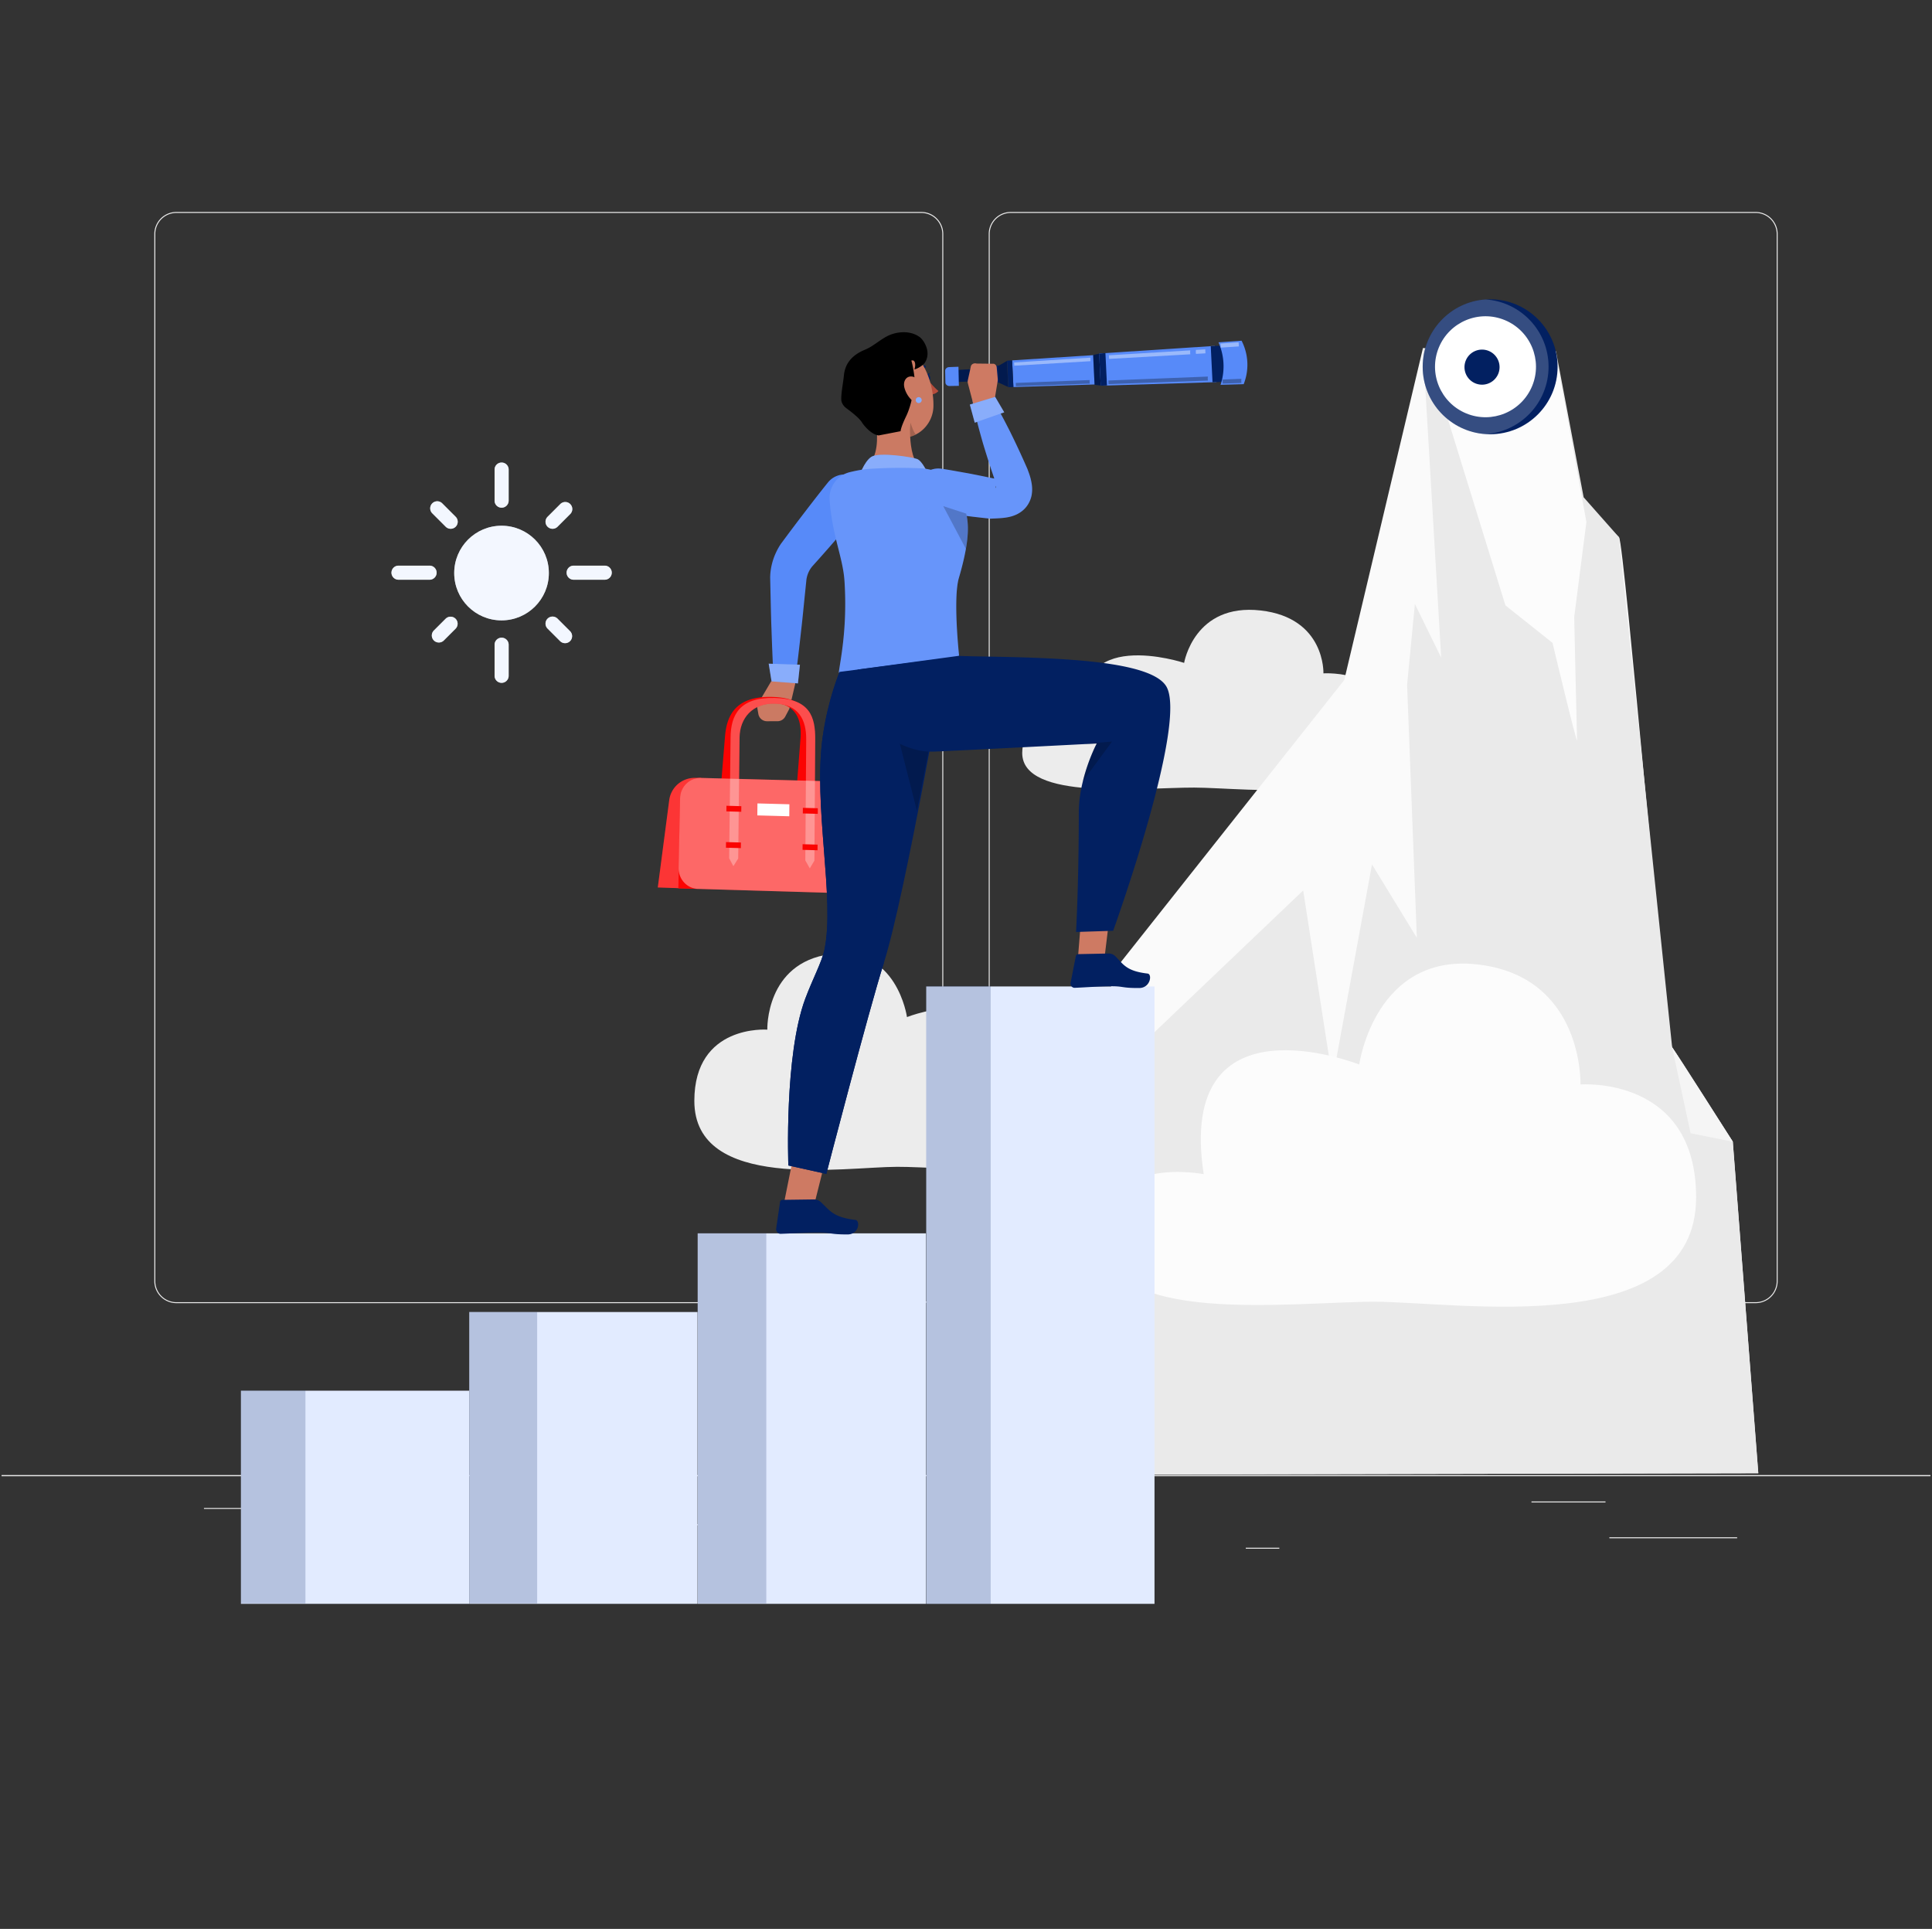 <?xml version="1.0" encoding="UTF-8"?> <svg xmlns="http://www.w3.org/2000/svg" width="606" height="605" fill="none"><rect width="100%" height="100%" fill="#333333" stroke="none"/><g clip-path="url(#a)"><path fill="#EBEBEB" d="M605.5 462.693H.5v.303h605zM288.965 408.73H55.315c-3.808 0-6.907-3.098-6.907-6.906V73.391a6.915 6.915 0 0 1 6.907-6.907h233.65c3.806 0 6.905 3.1 6.905 6.907v328.433c0 3.808-3.099 6.906-6.905 6.906M55.315 66.788a6.61 6.61 0 0 0-6.604 6.604v328.433a6.61 6.61 0 0 0 6.604 6.604h233.65a6.61 6.61 0 0 0 6.603-6.604V73.391a6.61 6.61 0 0 0-6.603-6.604zM550.684 408.73h-233.65c-3.806 0-6.905-3.098-6.905-6.906V73.391c0-3.808 3.099-6.907 6.905-6.907h233.65a6.915 6.915 0 0 1 6.907 6.907v328.433c0 3.808-3.099 6.906-6.907 6.906M317.034 66.788a6.61 6.61 0 0 0-6.603 6.604v328.433a6.61 6.61 0 0 0 6.603 6.604h233.65a6.61 6.61 0 0 0 6.604-6.604V73.391a6.61 6.61 0 0 0-6.604-6.604z"></path><path fill="#EBEBEB" d="M605.5 462.693H.5v.303h605zM544.88 482.17h-40.077v.302h40.077zM401.276 485.453h-10.518v.303h10.518zM503.591 470.934h-23.222v.302h23.222zM116.24 472.967H63.977v.302h52.263zM272.926 478.076H159.578v.303h113.348z"></path><path fill="#ECECEC" d="M281.333 365.972c-16.705.049-63.544 7.721-63.544-20.672 0-24.125 22.892-22.349 22.892-22.349s-.662-20.901 19.734-23.681c20.918-2.85 24.075 19.734 24.075 19.734s36.311-14.381 30.785 21.708c0 0 20.128-4.012 20.128 12.235.002 18.155-37.887 12.976-54.07 13.025M374.567 247.026c16.662.042 63.378 6.43 63.378-17.216 0-20.092-22.832-18.613-22.832-18.613s.659-17.407-19.683-19.722c-20.864-2.374-24.014 16.435-24.014 16.435s-36.216-11.976-30.705 18.079c0 0-20.076-3.341-20.076 10.189.001 15.12 37.792 10.807 53.932 10.848"></path><path fill="#FAFAFA" d="m324.891 462.554 24.348-157.852 72.408-91.414 24.685-104.108s59.84 57.823 61.499 59.341c1.66 1.517 14.833 157.592 16.662 159.975 1.83 2.382 19.022 29.599 19.022 29.599l7.999 103.984z"></path><path fill="#EAEAEA" d="m324.891 462.553 34.7-136.398 49.17-46.867 9.204 59.324 12.383-67.482 14.063 23.008-3.053-79.327 2.442-25.38 8.251 16.847-5.72-97.1 41.718.964 8.683 45.834 11.097 12.543 16.663 159.975 19.023 29.599 7.998 103.984z"></path><path fill="#FCFCFC" d="m447.422 109.703 24.781 80.184 14.765 11.733s7.788 32.59 7.7 30.506-.895-38.595-.895-38.595l3.824-29.793-9.649-53.069z"></path><path fill="#F5F5F5" d="m524.492 328.494 5.784 26.957 13.239 2.642z"></path><path fill="#FCFCFC" d="M431.338 408.294c26.467.079 100.672 12.233 100.672-32.749 0-38.22-36.267-35.407-36.267-35.407s1.048-33.114-31.264-37.517c-33.141-4.516-38.143 31.265-38.143 31.265s-57.527-22.784-48.773 34.39c0 0-31.889-6.356-31.889 19.385-.001 28.761 60.027 20.555 85.664 20.633"></path><path fill="#EBEBEB" d="M134.677 472.967h-7.663v.302h7.663z"></path><path fill="#022061" d="M488.562 115.04c0 11.688-9.475 21.163-21.163 21.163-.472 0-.944-.012-1.416-.049-11.011-.726-19.735-9.897-19.735-21.114s8.724-20.389 19.735-21.115c.472-.036.944-.048 1.416-.048 11.688 0 21.163 9.474 21.163 21.163"></path><path fill="#fff" d="M485.73 115.04c0 11.217-8.724 20.389-19.747 21.115-11.011-.726-19.735-9.898-19.735-21.115s8.724-20.388 19.735-21.114c11.023.726 19.747 9.898 19.747 21.114" opacity=".2"></path><path fill="#fff" d="M480.577 121.09c3.346-8.079-.49-17.341-8.569-20.687s-17.341.49-20.687 8.569c-3.346 8.078.49 17.34 8.569 20.687 8.078 3.346 17.34-.49 20.687-8.569"></path><path fill="#022061" d="M469.909 117.333a5.5 5.5 0 1 0-10.162-4.208 5.5 5.5 0 0 0 10.162 4.208"></path><path fill="#E2EBFF" d="M362.129 309.402h-71.596V503.04h71.596z"></path><path fill="#022061" d="M310.745 309.215h-20.231v193.864h20.231z" opacity=".2"></path><path fill="#E2EBFF" d="M290.437 386.842h-71.595v116.196h71.595z"></path><path fill="#022061" d="M240.356 386.842h-21.514v116.075h21.514z" opacity=".2"></path><path fill="#E2EBFF" d="M218.785 411.514h-71.596v91.524h71.596z"></path><path fill="#022061" d="M168.485 411.514h-21.296v91.403h21.296z" opacity=".2"></path><path fill="#E2EBFF" d="M147.167 436.191H75.574v66.851h71.593z"></path><path fill="#022061" d="M95.807 436.125h-20.23v66.792h20.23z" opacity=".2"></path><path fill="#578AF9" d="M270.231 159.809c-3.4 4.111-6.902 8.138-10.406 12.158l-2.649 3-2.376 2.65c-.978 1.153-1.622 2.6-1.851 4.177l-.797 7.81c-.267 2.65-.525 5.299-.836 7.948-.585 5.296-1.193 10.591-1.903 15.881a3.388 3.388 0 0 1-6.74-.257c-.307-5.324-.51-10.643-.69-15.96-.109-2.659-.163-5.316-.228-7.973l-.181-8.11c.05-3.73 1.282-7.481 3.415-10.63l2.634-3.543 2.387-3.172c3.21-4.21 6.424-8.411 9.738-12.531a6.766 6.766 0 0 1 10.542 8.482c-.013.013-.047.056-.059.07"></path><path fill="#CB7A63" d="m241.831 213.788-4.423 7.508 10.181 1.034 1.792-7.623c.212-.903-.368-1.814-1.282-1.971-1.688-.29-4.329-.409-6.268 1.052M237.408 221.297l.465 2.656a2.735 2.735 0 0 0 2.703 2.265l3.315-.009a2.74 2.74 0 0 0 2.411-1.453l1.287-2.426z"></path><path fill="#578AF9" d="m241.113 208.16 9.8.335-.632 5.854-8.277-.639z"></path><path fill="#fff" d="m241.113 208.16 9.8.335-.632 5.854-8.277-.639z" opacity=".3"></path><path fill="#FB0302" d="m250.999 269.625-1.611 2.42-1.232-2.5 2.935-37.992c.465-6.04-1.571-11.002-9.085-11.185-7.028-.171-11.293 4.631-11.783 10.66l-3.077 37.923-1.683 2.412-1.149-2.492 3.097-37.914c.572-7.01 3.683-12.634 14.735-12.368 11.072.268 12.306 6.009 11.766 13.034zM219.855 243.996l-1.944-.01a8.03 8.03 0 0 0-8 6.988l-3.583 27.379 12.606.449z"></path><path fill="#fff" d="m219.855 243.996-1.944-.01a8.03 8.03 0 0 0-8 6.988l-3.583 27.379 12.606.449z" opacity=".2"></path><path fill="#FB0302" d="m255.45 269.945-2.849-.08.277-37.992c.044-6.04-2.34-11.002-9.866-11.185-7.04-.17-10.97 4.631-11.038 10.66l-.426 37.923-2.837-.08.445-37.914c.082-7.01 2.8-12.634 13.87-12.368 11.091.268 12.726 6.009 12.679 13.035z"></path><path fill="#FB0302" d="m268.806 280.284-56.029-1.663.541-28.244c.053-3.617 2.979-6.472 6.537-6.379l40.792 1.068c4.608.121 8.329 4.003 8.309 8.68z"></path><path fill="#fff" d="m262.598 280.1-43.662-1.296c-3.403-.1-6.117-3.004-6.066-6.481l.449-21.946c.053-3.617 2.979-6.472 6.536-6.379l40.793 1.068c4.608.121 8.328 4.003 8.309 8.68l-.123 20.211c-.015 3.492-2.808 6.245-6.236 6.143" opacity=".4"></path><path fill="#fff" d="m255.447 269.944-1.441 2.42-1.406-2.5.277-37.991c.044-6.041-2.34-11.003-9.866-11.186-7.04-.17-10.97 4.631-11.038 10.661l-.426 37.922-1.514 2.413-1.322-2.494.445-37.914c.082-7.01 2.8-12.634 13.87-12.367 11.091.267 12.726 6.008 12.679 13.034z" opacity=".3"></path><path fill="#FB0302" d="m232.509 254.616-4.669-.127.02-1.759 4.669.126zM232.385 266.015l-4.68-.13.022-1.766 4.678.13zM256.507 255.264l-4.689-.126.014-1.763 4.686.126zM256.431 266.686l-4.699-.131.014-1.77 4.696.131z"></path><path fill="#fff" d="m247.573 256.025-10.026-.271.037-3.762 10.019.269z"></path><path fill="#022061" d="M290.831 117.352c.386-.073.796.328.922.912.125.583-.077 1.13-.462 1.204-.386.073-.796-.328-.921-.912-.157-.602.075-1.13.461-1.204"></path><path fill="#022061" d="M290.901 117.841c.395-.184.756-.596.915-1.001a1.8 1.8 0 0 1-1.263.48c.176.099.339.317.348.521"></path><path fill="#B74D3C" d="M291.672 123.764a3.44 3.44 0 0 0 2.683-1.12 21.6 21.6 0 0 1-3.863-4.408z"></path><path fill="#022061" d="M287.591 116.398a2.79 2.79 0 0 1 2.324-1.045.357.357 0 1 0 .103-.697 3.48 3.48 0 0 0-2.945 1.229.357.357 0 0 0 .272.59.35.35 0 0 0 .246-.077"></path><path fill="#CB7A63" d="M283.906 151.367c-10.066.107-11.609-5.372-11.609-5.372 2.99-2.935 3.139-8.307 2.503-13.097.771 1.083 1.732 2.03 2.99 2.868 2.408 1.583 7.632-.961 7.632-.961.013 0 0 .893.068 2.178.162 3.139.851 8.646 3.707 9.499 0 0 5.804 4.764-5.291 4.885"></path><path fill="#CB7A63" d="M285.57 135.624c-.106.462-.214.925-.278 1.415a.23.23 0 0 1-.126.044c-2.357.585-4.963.264-7.371-1.319-1.268-.84-2.229-1.78-2.996-2.863a46 46 0 0 0-.598-3.491l10.962 5.994z"></path><path fill="#CB7A63" d="M292.785 127.404a10.21 10.21 0 0 1-4.956 8.571h-.014c-.014.015-.028.015-.043.015a8.4 8.4 0 0 1-2.478 1.048.24.24 0 0 1-.125.043c-2.358.586-4.964.264-7.372-1.319-1.268-.839-2.229-1.78-2.996-2.863-1.973-2.706-2.796-6.319-4.207-11.397a10.04 10.04 0 0 1-.246-4.599c.99-5.465 6.225-9.089 11.677-8.1 7.651 1.359 10.911 11.8 10.76 18.601"></path><path fill="#000" d="M287.28 136.172c-.705.447-1.056.622-1.786.812-.068-1.285-.054-2.178-.068-2.178.068-1.123.149-2.245.149-2.245 0 .039 1.177 3.611 1.705 3.611" opacity=".2"></path><path fill="#000" d="M290.139 113.677c-.819 1.301-3.399 2.403-3.312 2.1.444-1.08.362-3.154-.977-2.669.37.826 1.481 7.04.977 7.793-.275.413-.536 5.384-2.652 9.766-1.688 3.497-1.688 4.581-1.688 4.581l-6.871 1.327c-2.573-.322-4.969-3.609-5.18-3.973-.898-1.545-3.644-3.574-5.072-4.647a4.13 4.13 0 0 1-1.361-1.882c-.471-1.319.491-6.072.701-8.307.301-3.215 1.989-6.189 6.652-8.098 2.884-1.181 5.31-3.772 8.251-4.797 2.943-1.025 6.442-.979 8.928.901 1.222.924 3.658 4.641 1.604 7.905"></path><path fill="#CB7A63" d="M286.549 118.203c2.118.62 3.221 3.74 3.312 5.722.103 2.189-1.359 3.572-3.267 2.106a8.33 8.33 0 0 1-2.922-4.467c-.518-2.145.76-3.983 2.877-3.361"></path><path fill="#578AF9" d="M289.095 125.491a.924.924 0 1 1-1.849 0 .924.924 0 0 1 1.849 0"></path><path fill="#fff" d="M289.095 125.491a.924.924 0 1 1-1.849 0 .924.924 0 0 1 1.849 0" opacity=".3"></path><path fill="#578AF9" d="M269.41 149.623s1.565-4.826 3.923-6.351 12.716.057 14.338.692c1.623.635 3.261 4.376 3.261 4.376z"></path><path fill="#fff" d="M269.41 149.623s1.565-4.826 3.923-6.351 12.716.057 14.338.692c1.623.635 3.261 4.376 3.261 4.376z" opacity=".3"></path><path fill="#578AF9" d="M293.064 147.561c-1.612-.265-2.056-.508-3.902-.654a144 144 0 0 0-16.674.181c-2.027.145-3.976.537-5.911 1a8.34 8.34 0 0 0-6.36 8.706c.826 11.328 4.174 17.975 4.667 25.432.984 14.858-1.386 25.274-1.789 28.742l7.617 1.157c13.605-.323 22.638-3.248 30.125-6.432 0 0-1.962-17.963-.065-24.435 5.185-17.683 1.818-20.48.796-25.543-.852-4.208-4.237-7.455-8.504-8.154"></path><path fill="#fff" d="M300.771 181.253c-.622 2.111-.825 5.439-.825 8.957 0 7.306.893 15.478.893 15.478-7.483 3.193-16.52 6.116-30.131 6.44l-7.617-1.164c.405-3.464 2.773-13.881 1.799-28.738-.501-7.455-3.842-14.097-4.668-25.436-.298-4.045 2.381-7.753 6.358-8.7 1.935-.473 3.883-.852 5.912-1.001a146 146 0 0 1 16.669-.19c1.841.149 2.287.392 3.897.663 4.274.703 7.658 3.938 8.509 8.159.366 1.813 1.042 3.342 1.502 5.371.568 2.463.839 5.669-.109 11.04-.431 2.518-1.134 5.508-2.189 9.121" opacity=".1"></path><path fill="#578AF9" d="M295.251 147.013c2.78.392 5.536.948 8.304 1.415a390 390 0 0 1 8.264 1.671l-.996-.079c1.227.055 2.307.15 2.988.193.329.024.56.018.474.067-.017.028-.178.079-.365.2-.235.126-.518.33-.825.645-.634.635-.888 1.486-.87 1.738-.005.274.082.21.096-.003.048-.437-.046-1.272-.226-2.131l.126.357a281 281 0 0 1-3.934-12.181c-1.177-4.113-2.308-8.243-3.112-12.503a3.015 3.015 0 0 1 2.403-3.52 3.02 3.02 0 0 1 3.11 1.359c2.305 3.671 4.281 7.471 6.211 11.288a279 279 0 0 1 5.389 11.61l.126.357c.468 1.234.926 2.533 1.2 4.279.126.876.215 1.919.015 3.274-.185 1.325-.911 3.223-2.341 4.619-.7.7-1.456 1.193-2.176 1.57-.687.345-1.364.589-1.915.74-1.152.318-2.017.411-2.782.49-1.51.142-2.625.148-3.589.205l-.155.01-.842-.088c-2.796-.293-5.587-.63-8.375-.982-2.776-.416-5.568-.745-8.333-1.238a6.765 6.765 0 0 1-5.474-7.848c.64-3.593 4.02-6.013 7.604-5.514"></path><path fill="#fff" d="M295.251 147.013c2.78.392 5.536.948 8.304 1.415a390 390 0 0 1 8.264 1.671l-.996-.079c1.227.055 2.307.15 2.988.193.329.024.56.018.474.067-.017.028-.178.079-.365.2-.235.126-.518.33-.825.645-.634.635-.888 1.486-.87 1.738-.005.274.082.21.096-.003.048-.437-.046-1.272-.226-2.131l.126.357a281 281 0 0 1-3.934-12.181c-1.177-4.113-2.308-8.243-3.112-12.503a3.015 3.015 0 0 1 2.403-3.52 3.02 3.02 0 0 1 3.11 1.359c2.305 3.671 4.281 7.471 6.211 11.288a279 279 0 0 1 5.389 11.61l.126.357c.468 1.234.926 2.533 1.2 4.279.126.876.215 1.919.015 3.274-.185 1.325-.911 3.223-2.341 4.619-.7.7-1.456 1.193-2.176 1.57-.687.345-1.364.589-1.915.74-1.152.318-2.017.411-2.782.49-1.51.142-2.625.148-3.589.205l-.155.01-.842-.088c-2.796-.293-5.587-.63-8.375-.982-2.776-.416-5.568-.745-8.333-1.238a6.765 6.765 0 0 1-5.474-7.848c.64-3.593 4.02-6.013 7.604-5.514" opacity=".1"></path><path fill="#578AF9" d="m345.285 120.967 36.277-1.112-.557-11.365-36.204 2.384z"></path><path fill="#578AF9" d="m317.863 121.403 29.335-.944-.446-9.318-29.283 1.888z"></path><path fill="#022061" d="m343.325 120.696 1.922.203-.476-9.956-1.894.388z"></path><path fill="#000" d="m343.325 120.696 1.922.203-.476-9.956-1.894.388z" opacity=".2"></path><path fill="#022061" d="m345.25 120.967 1.97-.061-.487-10.16-1.965.13zM313.311 120.025l2.911 1.352-.385-8.164-2.771 1.625zM298.402 119.922l8.626-.448-.179-3.822-8.622.516z"></path><path fill="#000" d="m298.402 119.922 8.626-.448-.179-3.822-8.622.516z" opacity=".2"></path><path fill="#022061" d="m305.846 120.247 9.598-.369-.252-5.349-9.587.568z"></path><path fill="#000" d="m313.311 120.025 2.911 1.352-.385-8.164-2.771 1.625z" opacity=".2"></path><path fill="#022061" d="m316.273 121.455 1.591-.053-.394-8.373-1.589.103zM380.324 119.892l5.69-.203-.559-11.408-5.685.291z"></path><path fill="#578AF9" d="m382.848 120.699 7.26-.204.18-.502a16.47 16.47 0 0 0-.852-13.126l-7.243.501.159.38a18.5 18.5 0 0 1 .496 12.951"></path><g fill="#fff" opacity=".4"><path d="m375.115 109.752 2.937-.182.059 1.253-2.983.171c-.071-.408-.047-.827-.013-1.242M373.339 109.891c-.031.413-.051.828.013 1.235l-25.464 1.442-.062-1.131z"></path></g><path fill="#fff" d="m318.09 113.69.053 1.015 23.925-1.42-.052-1.111zM382.836 107.761l.071 1.268 5.675-.374-.061-1.294z" opacity=".4"></path><path fill="#000" d="M389.379 118.818c-.036.434-.058.868.011 1.296l-5.877.201-.072-1.269zM378.854 118.111c-.034.42-.054.841.012 1.255l-31.148 1.113-.062-1.13zM341.782 119.205c-.024.37-.039.744.015 1.111l-23.144.813-.053-1.018z" opacity=".3"></path><path fill="#578AF9" d="m296.463 116.313.075 3.655c.012.62.575 1.115 1.259 1.103l2.965-.051-.123-5.987-2.965.109c-.682.027-1.223.549-1.211 1.171"></path><path fill="#CE7A63" d="m311.792 126.45 1.126-6.81c.048-.283.057-.571.032-.855l-.323-3.61a1.29 1.29 0 0 0-.89-1.081l-5.44-.063c-.717-.227-1.506.117-1.745.756l-.976 4.461c-.074.334-.067.681.02 1.012l1.615 6.143c.156.513.629.912 1.214 1.025l3.555.031c.838.161 1.641-.285 1.812-1.009"></path><path fill="#578AF9" d="m314.994 129.321-9.251 3.253-1.54-5.683 7.943-2.416z"></path><path fill="#fff" d="m314.994 129.321-9.251 3.253-1.54-5.683 7.943-2.416z" opacity=".3"></path><path fill="#000" d="m302.957 172.135-7.09-13.381 7.198 2.34c.568 2.464.839 5.67-.108 11.041" opacity=".2"></path><path fill="#CE7A63" d="m339.502 283.223-1.467 18.175 8.273.158 2.27-18.724z"></path><path fill="#022061" d="m347.62 299.072-9.437.191c-.356.008-.662.277-.736.652l-1.625 8.277c-.149.733.283 1.452.965 1.606q.13.029.266.029c3.401-.132 6.424-.394 10.66-.474 4.997-.099 3.736.568 9.612.539 3.541-.022 4.147-4.355 2.643-4.536-6.88-.789-7.615-3.002-10.291-5.589a2.89 2.89 0 0 0-2.057-.695"></path><path fill="#CE7A63" d="m249.166 361.111-3.346 16.693 8.895 2.717 4.285-17.05z"></path><path fill="#022061" d="M296.757 206.422s-12.66 73.887-19.537 95.632c-4.895 15.483-18.029 66.139-18.029 66.139l-11.913-2.642s-1.333-34.48 5.293-52.278c2.261-6.071 5.211-11.549 6.009-15.313 3.412-16.083-3.62-45.258-.512-67.019 1.686-11.795 5.286-20.207 5.286-20.207z"></path><path fill="#022061" d="M277.22 302.054c-4.895 15.483-18.029 66.139-18.029 66.139l-11.913-2.642s-1.333-34.48 5.293-52.278c2.261-6.071 5.211-11.549 6.009-15.313 3.412-16.082-3.62-45.258-.512-67.019 1.686-11.795 5.286-20.207 5.286-20.207"></path><path fill="#000" d="m281.232 229.262 6.373 25.025 4.663-23.937z" opacity=".2"></path><path fill="#022061" d="m349.16 291.94-11.64.375s.859-15.234.859-37.449c0-3.424.532-6.8 1.283-9.825 1.657-6.788 4.344-11.846 4.344-11.846s-1.247.072-3.376.169c-6.583.339-47.386 2.447-48.185 2.386-.605-.06-4.312.431-10.96-2.809-12.352-6.023-12.475-22.93-12.475-22.93l31.811-4.32c0 .025.52.097 8.179.23 23.22.4 51.756 1.299 56.764 9.27 7.043 11.214-16.604 76.749-16.604 76.749M255.16 376.2l-9.761.132a.746.746 0 0 0-.725.653l-1.214 8.343c-.113.74.375 1.468 1.088 1.628q.138.03.278.031c3.513-.111 6.63-.355 11.012-.409 5.17-.067 3.901.598 9.985.606 3.665.002 4.047-4.369 2.48-4.562-7.169-.841-8.056-3.08-10.973-5.708a3.2 3.2 0 0 0-2.17-.714"></path><path fill="#000" d="M339.658 245.041c1.658-6.788 4.344-11.846 4.344-11.846s-1.246.072-3.376.169a.9.9 0 0 0-.314-.06l8.484-.714z" opacity=".2"></path><path fill="#E2EBFF" d="M157.315 194.58c8.196 0 14.841-6.645 14.841-14.842s-6.645-14.842-14.841-14.842-14.842 6.645-14.842 14.842 6.645 14.842 14.842 14.842"></path><path fill="#fff" d="M157.315 194.58c8.196 0 14.841-6.645 14.841-14.842s-6.645-14.842-14.841-14.842-14.842 6.645-14.842 14.842 6.645 14.842 14.842 14.842" opacity=".6"></path><path fill="#E2EBFF" d="M157.34 159.237a2.206 2.206 0 0 1-2.207-2.207v-9.747a2.206 2.206 0 1 1 4.414 0v9.747a2.207 2.207 0 0 1-2.207 2.207M157.34 214.172a2.206 2.206 0 0 1-2.207-2.207v-9.746c0-1.22.987-2.207 2.207-2.207s2.207.987 2.207 2.207v9.746a2.206 2.206 0 0 1-2.207 2.207M141.363 165.854a2.2 2.2 0 0 1-1.561-.647l-4.214-4.213a2.205 2.205 0 0 1 0-3.12 2.205 2.205 0 0 1 3.121 0l4.213 4.213a2.205 2.205 0 0 1-1.559 3.767M177.245 201.734a2.2 2.2 0 0 1-1.561-.646l-3.928-3.928a2.205 2.205 0 0 1 0-3.12 2.205 2.205 0 0 1 3.121 0l3.928 3.927a2.207 2.207 0 0 1-1.56 3.767M134.745 181.83h-9.747a2.206 2.206 0 0 1-2.207-2.207c0-1.22.987-2.207 2.207-2.207h9.747a2.206 2.206 0 1 1 0 4.414M189.68 181.83h-9.746a2.206 2.206 0 0 1-2.207-2.207c0-1.22.987-2.207 2.207-2.207h9.746a2.206 2.206 0 1 1 0 4.414M137.651 201.523a2.207 2.207 0 0 1-1.561-3.767l3.715-3.714a2.207 2.207 0 0 1 3.121 3.12l-3.715 3.715c-.43.431-.995.646-1.56.646M173.319 165.854a2.207 2.207 0 0 1-1.561-3.767l3.984-3.983a2.204 2.204 0 0 1 3.12 0 2.205 2.205 0 0 1 0 3.121l-3.983 3.983a2.2 2.2 0 0 1-1.56.646"></path><g fill="#fff" opacity=".6"><path d="M157.34 159.237a2.206 2.206 0 0 1-2.207-2.207v-9.747a2.206 2.206 0 1 1 4.414 0v9.747a2.207 2.207 0 0 1-2.207 2.207M157.34 214.172a2.206 2.206 0 0 1-2.207-2.207v-9.746c0-1.22.987-2.207 2.207-2.207s2.207.987 2.207 2.207v9.746a2.206 2.206 0 0 1-2.207 2.207M141.363 165.854a2.2 2.2 0 0 1-1.561-.647l-4.214-4.213a2.205 2.205 0 0 1 0-3.12 2.205 2.205 0 0 1 3.121 0l4.213 4.213a2.205 2.205 0 0 1-1.559 3.767M177.245 201.734a2.2 2.2 0 0 1-1.561-.646l-3.928-3.928a2.205 2.205 0 0 1 0-3.12 2.205 2.205 0 0 1 3.121 0l3.928 3.927a2.207 2.207 0 0 1-1.56 3.767M134.745 181.83h-9.747a2.206 2.206 0 0 1-2.207-2.207c0-1.22.987-2.207 2.207-2.207h9.747a2.206 2.206 0 1 1 0 4.414M189.68 181.83h-9.746a2.206 2.206 0 0 1-2.207-2.207c0-1.22.987-2.207 2.207-2.207h9.746a2.206 2.206 0 1 1 0 4.414M137.651 201.523a2.207 2.207 0 0 1-1.561-3.767l3.715-3.714a2.207 2.207 0 0 1 3.121 3.12l-3.715 3.715c-.43.431-.995.646-1.56.646M173.319 165.854a2.207 2.207 0 0 1-1.561-3.767l3.984-3.983a2.204 2.204 0 0 1 3.12 0 2.205 2.205 0 0 1 0 3.121l-3.983 3.983a2.2 2.2 0 0 1-1.56.646"></path></g></g><defs><clipPath id="a"><path fill="#fff" d="M.5-.008h605v605H.5z"></path></clipPath></defs></svg> 